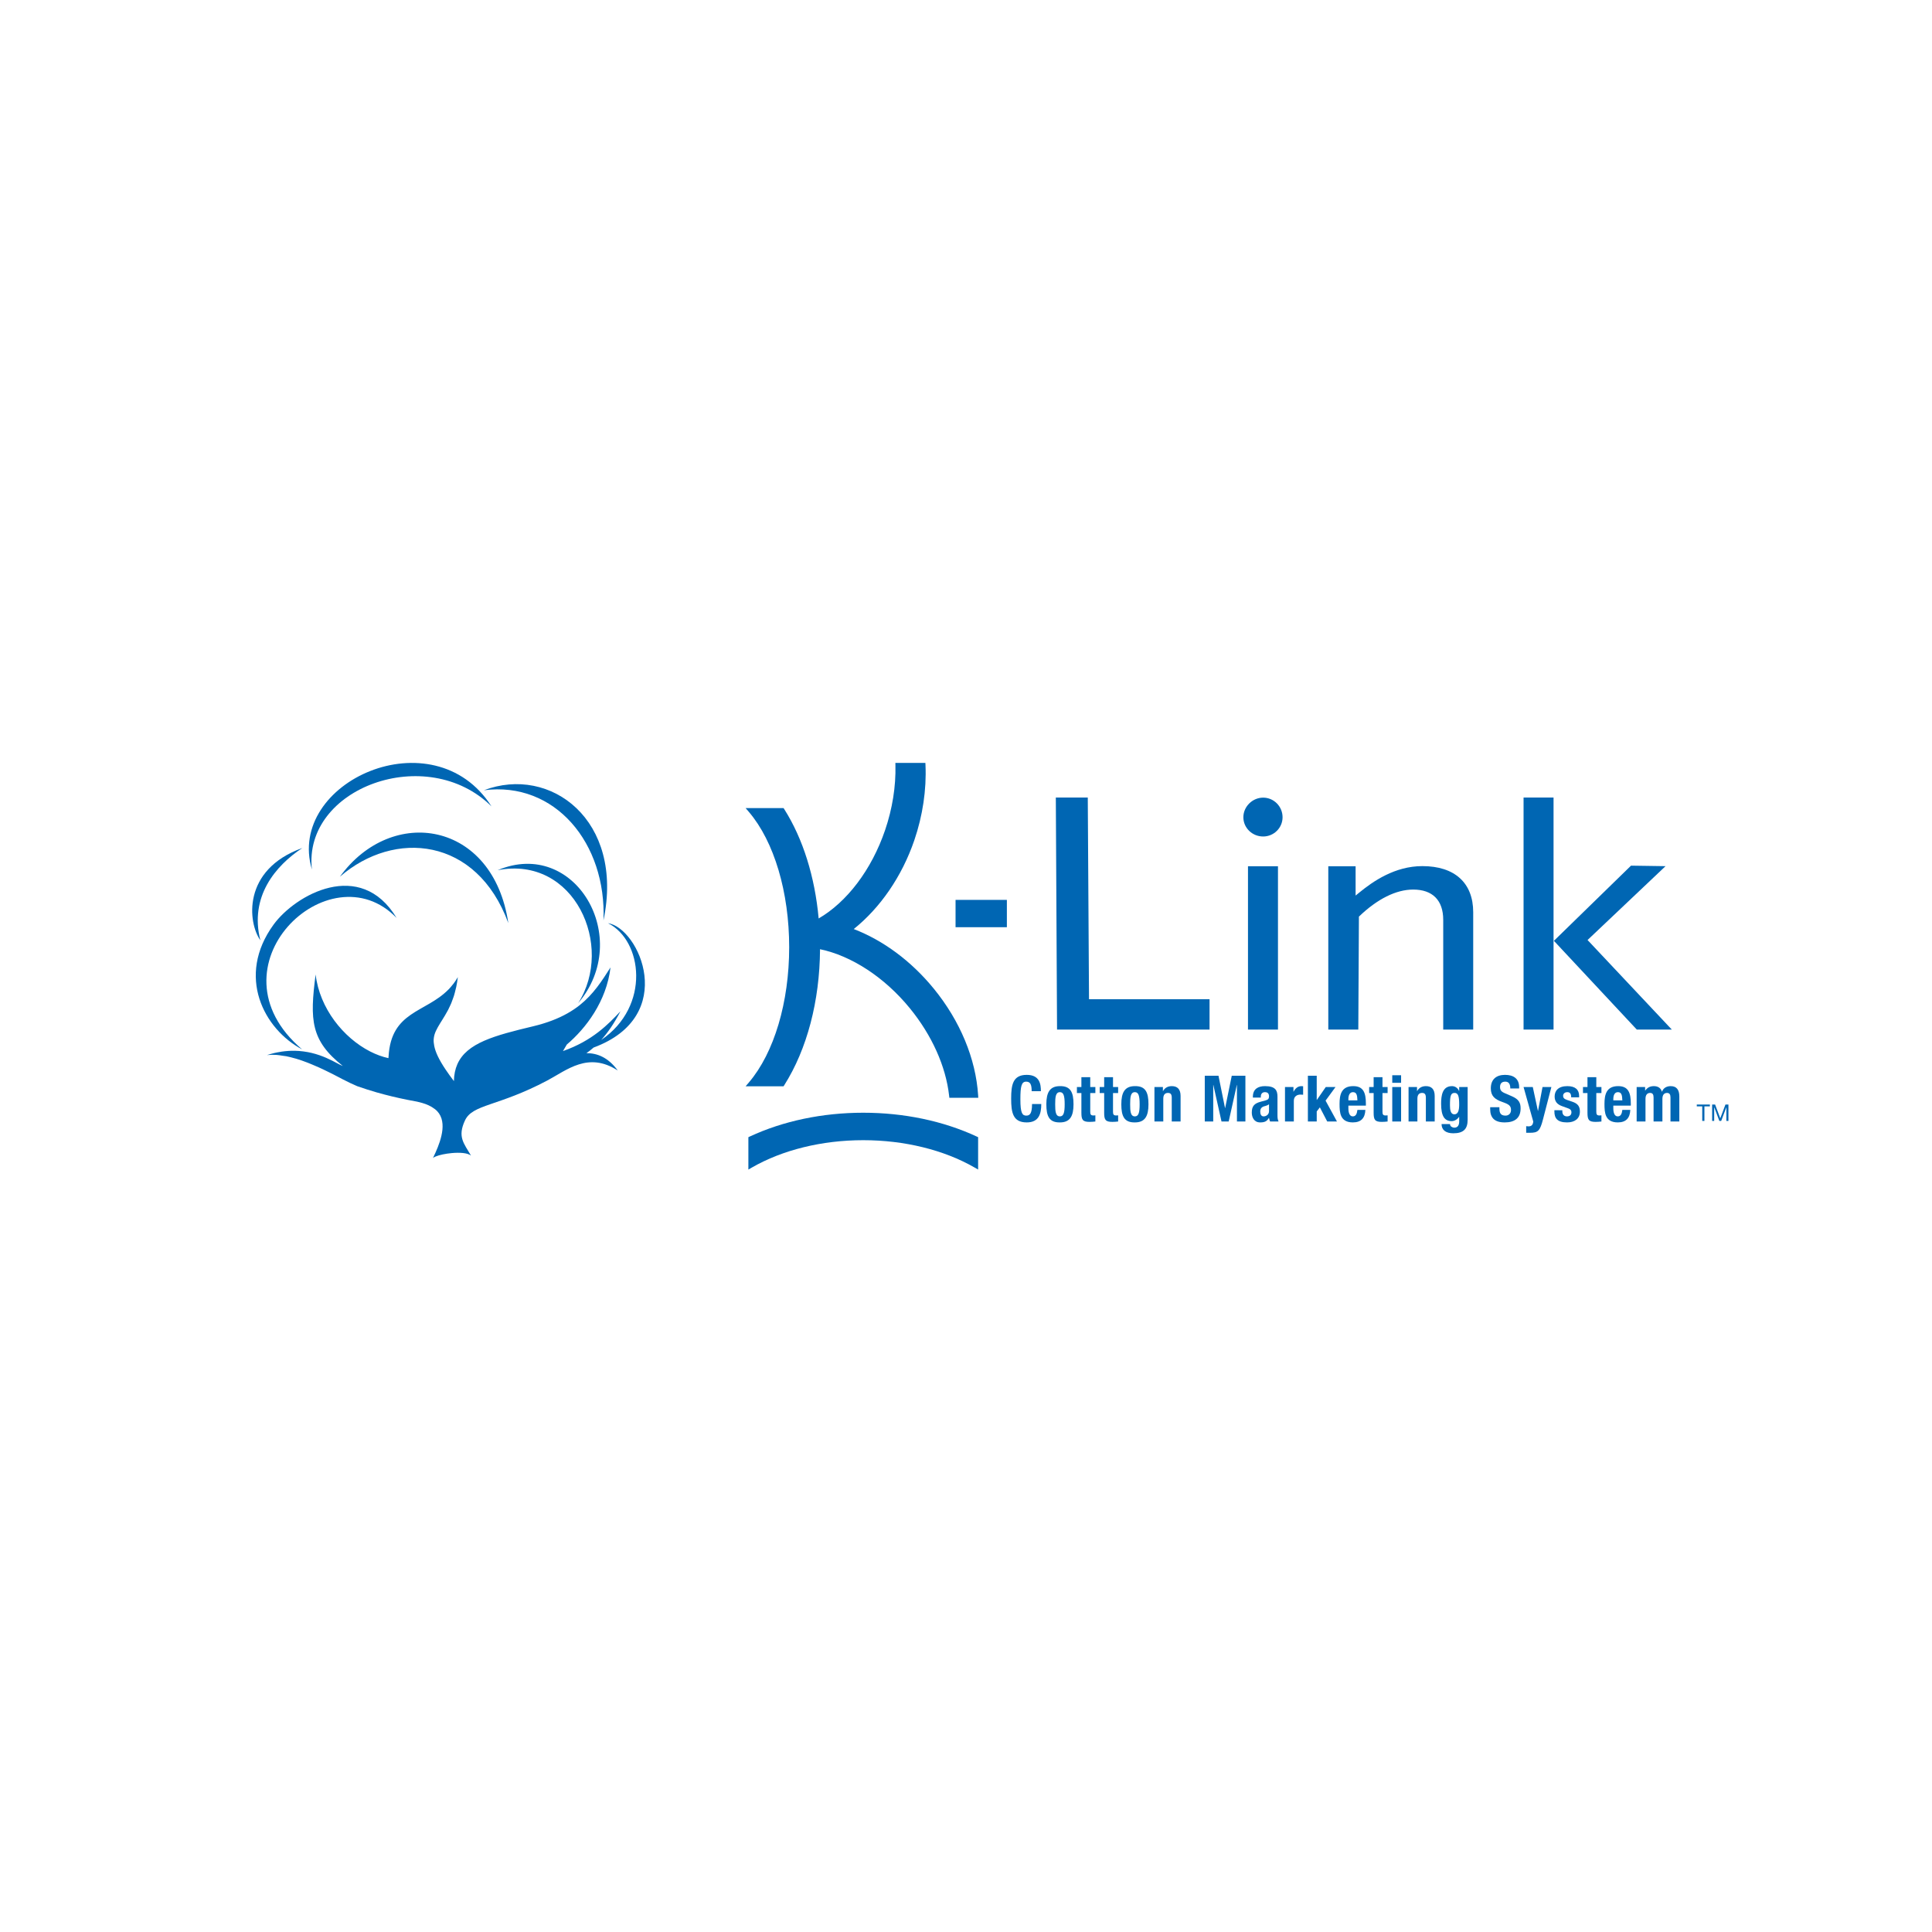 <?xml version="1.0" encoding="UTF-8" standalone="no"?>
<svg
   xmlns:dc="http://purl.org/dc/elements/1.1/"
   xmlns:cc="http://creativecommons.org/ns#"
   xmlns:rdf="http://www.w3.org/1999/02/22-rdf-syntax-ns#"
   xmlns:svg="http://www.w3.org/2000/svg"
   xmlns="http://www.w3.org/2000/svg"
   viewBox="0 0 504 504"
   height="504"
   width="504"
   xml:space="preserve"
   id="svg2"
   version="1.1"><defs
     id="defs6"><clipPath
       id="clipPath18"
       clipPathUnits="userSpaceOnUse"><path
         id="path16"
         d="M 0,378 H 378 V 0 H 0 Z" /></clipPath></defs><g
     transform="matrix(1.333,0,0,-1.333,0,504)"
     id="g10"><g
       id="g12"><g
         clip-path="url(#clipPath18)"
         id="g14"><g
           transform="translate(201.898,164.547)"
           id="g20"><path
             id="path22"
             style="fill:#0066b3;fill-opacity:1;fill-rule:nonzero;stroke:none"
             d="m 0,0 c 0,1.302 -0.264,1.868 -1.078,1.868 -0.917,0 -1.129,-0.916 -1.129,-3.449 0,-2.707 0.375,-3.198 1.154,-3.198 0.652,0 1.127,0.338 1.127,2.269 H 1.88 c 0,-1.931 -0.476,-3.599 -2.846,-3.599 -2.709,0 -3.047,1.931 -3.047,4.654 0,2.722 0.338,4.651 3.047,4.651 2.582,0 2.772,-1.894 2.772,-3.196 z" /></g><g
           transform="translate(207.429,159.618)"
           id="g24"><path
             id="path26"
             style="fill:#0066b3;fill-opacity:1;fill-rule:nonzero;stroke:none"
             d="M 0,0 C 0.702,0 0.929,0.688 0.929,2.368 0.929,4.052 0.702,4.74 0,4.74 -0.854,4.74 -0.928,3.749 -0.928,2.368 -0.928,0.991 -0.854,0 0,0 M 0,5.92 C 2.081,5.955 2.659,4.717 2.659,2.368 2.659,0.062 1.98,-1.181 0,-1.181 -2.081,-1.216 -2.659,0.023 -2.659,2.368 -2.659,4.677 -1.98,5.92 0,5.92" /></g><g
           transform="translate(211.63,167.293)"
           id="g28"><path
             id="path30"
             style="fill:#0066b3;fill-opacity:1;fill-rule:nonzero;stroke:none"
             d="m 0,0 h 1.731 v -1.932 h 1.003 v -1.18 H 1.731 v -3.647 c 0,-0.526 0.114,-0.739 0.616,-0.739 0.137,0 0.275,0.012 0.387,0.023 V -8.678 C 2.358,-8.718 2.007,-8.753 1.605,-8.753 0.252,-8.753 0,-8.34 0,-6.971 v 3.859 h -0.877 v 1.18 H 0 Z" /></g><g
           transform="translate(216.087,167.293)"
           id="g32"><path
             id="path34"
             style="fill:#0066b3;fill-opacity:1;fill-rule:nonzero;stroke:none"
             d="m 0,0 h 1.731 v -1.932 h 1.003 v -1.18 H 1.731 v -3.647 c 0,-0.526 0.114,-0.739 0.616,-0.739 0.137,0 0.275,0.012 0.387,0.023 V -8.678 C 2.358,-8.718 2.007,-8.753 1.605,-8.753 0.252,-8.753 0,-8.34 0,-6.971 v 3.859 h -0.877 v 1.18 H 0 Z" /></g><g
           transform="translate(222.1,159.618)"
           id="g36"><path
             id="path38"
             style="fill:#0066b3;fill-opacity:1;fill-rule:nonzero;stroke:none"
             d="M 0,0 C 0.702,0 0.929,0.688 0.929,2.368 0.929,4.052 0.702,4.74 0,4.74 -0.852,4.74 -0.928,3.749 -0.928,2.368 -0.928,0.991 -0.852,0 0,0 M 0,5.92 C 2.081,5.955 2.657,4.717 2.657,2.368 2.657,0.062 1.98,-1.181 0,-1.181 -2.081,-1.216 -2.657,0.023 -2.657,2.368 -2.657,4.677 -1.98,5.92 0,5.92" /></g><g
           transform="translate(225.926,165.361)"
           id="g40"><path
             id="path42"
             style="fill:#0066b3;fill-opacity:1;fill-rule:nonzero;stroke:none"
             d="M 0,0 H 1.655 V -0.791 H 1.68 c 0.363,0.665 0.991,0.968 1.718,0.968 1.079,0 1.717,-0.59 1.717,-1.92 V -6.746 H 3.387 v 4.653 c 0,0.677 -0.227,0.941 -0.741,0.941 -0.589,0 -0.916,-0.367 -0.916,-1.118 V -6.746 H 0 Z" /></g><g
           transform="translate(235.777,167.568)"
           id="g44"><path
             id="path46"
             style="fill:#0066b3;fill-opacity:1;fill-rule:nonzero;stroke:none"
             d="M 0,0 H 2.683 L 3.962,-6.322 H 3.987 L 5.279,0 H 7.95 V -8.953 H 6.294 v 7.147 H 6.269 L 4.678,-8.953 H 3.273 L 1.68,-1.806 H 1.654 V -8.953 H 0 Z" /></g><g
           transform="translate(248.348,161.986)"
           id="g48"><path
             id="path50"
             style="fill:#0066b3;fill-opacity:1;fill-rule:nonzero;stroke:none"
             d="m 0,0 c -0.238,-0.174 -0.525,-0.287 -0.739,-0.339 -0.702,-0.149 -0.978,-0.487 -0.978,-1.09 0,-0.514 0.189,-0.939 0.652,-0.939 0.463,0 1.065,0.303 1.065,1.042 z m -3.158,1.306 v 0.161 c 0,1.557 1.065,2.085 2.37,2.085 2.055,0 2.444,-0.854 2.444,-2.07 v -3.547 c 0,-0.63 0.037,-0.917 0.213,-1.306 H 0.215 C 0.101,-3.159 0.052,-2.896 0,-2.671 h -0.023 c -0.402,-0.7 -0.891,-0.878 -1.719,-0.878 -1.204,0 -1.629,1.031 -1.629,1.932 0,1.266 0.514,1.782 1.703,2.108 l 0.98,0.264 C -0.175,0.893 0,1.094 0,1.546 0,2.057 -0.224,2.372 -0.803,2.372 -1.327,2.372 -1.604,2.021 -1.604,1.494 V 1.306 Z" /></g><g
           transform="translate(251.474,165.361)"
           id="g52"><path
             id="path54"
             style="fill:#0066b3;fill-opacity:1;fill-rule:nonzero;stroke:none"
             d="m 0,0 h 1.655 v -0.905 h 0.027 c 0.349,0.653 0.839,1.082 1.553,1.082 0.1,0 0.212,-0.016 0.313,-0.028 V -1.507 C 3.373,-1.491 3.184,-1.479 3.009,-1.479 2.407,-1.479 1.73,-1.794 1.73,-2.694 V -6.746 H 0 Z" /></g><g
           transform="translate(257.685,167.568)"
           id="g56"><path
             id="path58"
             style="fill:#0066b3;fill-opacity:1;fill-rule:nonzero;stroke:none"
             d="m 0,0 v -4.729 h 0.025 l 1.744,2.522 H 3.674 L 1.73,-4.866 3.961,-8.953 H 2.056 L 0.613,-6.185 0,-6.986 V -8.953 H -1.73 V 0 Z" /></g><g
           transform="translate(265.648,162.753)"
           id="g60"><path
             id="path62"
             style="fill:#0066b3;fill-opacity:1;fill-rule:nonzero;stroke:none"
             d="m 0,0 c -0.037,1.027 -0.161,1.605 -0.877,1.605 -0.688,0 -0.89,-0.715 -0.89,-1.341 V 0 Z m -1.767,-1.03 v -0.539 c 0,-0.787 0.213,-1.566 0.852,-1.566 0.577,0 0.814,0.441 0.915,1.267 h 1.556 c -0.063,-1.57 -0.817,-2.447 -2.445,-2.447 -2.507,0 -2.608,1.931 -2.608,3.611 0,1.806 0.35,3.489 2.683,3.489 2.018,0 2.47,-1.357 2.47,-3.426 V -1.03 Z" /></g><g
           transform="translate(268.823,167.293)"
           id="g64"><path
             id="path66"
             style="fill:#0066b3;fill-opacity:1;fill-rule:nonzero;stroke:none"
             d="m 0,0 h 1.73 v -1.932 h 1.003 v -1.18 H 1.73 v -3.647 c 0,-0.526 0.115,-0.739 0.617,-0.739 0.137,0 0.275,0.012 0.386,0.023 V -8.678 C 2.358,-8.718 2.006,-8.753 1.604,-8.753 0.252,-8.753 0,-8.34 0,-6.971 v 3.859 h -0.878 v 1.18 H 0 Z" /></g><path
           id="path68"
           style="fill:#0066b3;fill-opacity:1;fill-rule:nonzero;stroke:none"
           d="m 272.466,165.361 h 1.73 v -6.746 h -1.73 z m 0,2.307 h 1.73 v -1.48 h -1.73 z" /><g
           transform="translate(275.656,165.361)"
           id="g70"><path
             id="path72"
             style="fill:#0066b3;fill-opacity:1;fill-rule:nonzero;stroke:none"
             d="M 0,0 H 1.656 V -0.791 H 1.68 c 0.363,0.665 0.991,0.968 1.718,0.968 1.079,0 1.717,-0.59 1.717,-1.92 V -6.746 H 3.387 v 4.653 c 0,0.677 -0.227,0.941 -0.741,0.941 -0.589,0 -0.916,-0.367 -0.916,-1.118 V -6.746 H 0 Z" /></g><g
           transform="translate(284.625,160.019)"
           id="g74"><path
             id="path76"
             style="fill:#0066b3;fill-opacity:1;fill-rule:nonzero;stroke:none"
             d="m 0,0 c 0.728,0 0.94,0.79 0.94,1.931 0,1.64 -0.212,2.258 -0.903,2.258 -0.765,0 -0.902,-0.618 -0.902,-2.435 C -0.865,0.826 -0.728,0 0,0 m 2.594,5.342 v -6.408 c 0,-1.783 -0.788,-2.644 -2.809,-2.644 -1.465,0 -2.293,0.649 -2.293,1.802 h 1.654 c 0,-0.225 0.1,-0.402 0.264,-0.512 0.163,-0.114 0.363,-0.188 0.576,-0.188 0.702,0 0.954,0.527 0.954,1.215 V -0.5 H 0.914 c -0.35,-0.504 -0.891,-0.83 -1.441,-0.83 -1.379,0 -2.07,0.94 -2.07,3.411 0,1.581 0.239,3.438 2.12,3.438 C 0,5.519 0.588,5.291 0.914,4.59 H 0.94 v 0.752 z" /></g><g
           transform="translate(293.435,161.412)"
           id="g78"><path
             id="path80"
             style="fill:#0066b3;fill-opacity:1;fill-rule:nonzero;stroke:none"
             d="m 0,0 v -0.264 c 0,-0.841 0.238,-1.381 1.192,-1.381 0.55,0 1.078,0.35 1.078,1.106 0,0.814 -0.414,1.113 -1.605,1.53 -1.605,0.551 -2.345,1.215 -2.345,2.706 0,1.743 1.067,2.634 2.772,2.634 1.604,0 2.771,-0.69 2.771,-2.409 V 3.674 H 2.132 c 0,0.838 -0.289,1.329 -0.978,1.329 -0.816,0 -1.028,-0.515 -1.028,-1.042 0,-0.551 0.163,-0.889 0.929,-1.216 L 2.444,2.144 C 3.8,1.554 4.15,0.865 4.15,-0.229 c 0,-1.892 -1.153,-2.746 -3.11,-2.746 -2.043,0 -2.846,0.956 -2.846,2.609 l 0,0.366 z" /></g><g
           transform="translate(298.676,157.698)"
           id="g82"><path
             id="path84"
             style="fill:#0066b3;fill-opacity:1;fill-rule:nonzero;stroke:none"
             d="m 0,0 c 0.152,-0.023 0.302,-0.035 0.453,-0.035 0.639,0 0.877,0.349 0.928,0.952 L -0.513,7.663 H 1.293 L 2.296,2.997 H 2.321 L 3.198,7.663 H 4.93 L 3.299,1.369 C 2.697,-0.964 2.308,-1.29 0.703,-1.29 H 0 Z" /></g><g
           transform="translate(305.751,160.821)"
           id="g86"><path
             id="path88"
             style="fill:#0066b3;fill-opacity:1;fill-rule:nonzero;stroke:none"
             d="m 0,0 v -0.224 c 0,-0.589 0.312,-0.979 0.903,-0.979 0.527,0 0.877,0.264 0.877,0.802 0,0.441 -0.287,0.641 -0.626,0.763 l -1.216,0.441 c -0.953,0.339 -1.443,0.928 -1.443,1.881 0,1.117 0.702,2.033 2.483,2.033 1.567,0 2.307,-0.704 2.307,-1.92 V 2.521 H 1.731 c 0,0.677 -0.201,1.016 -0.765,1.016 -0.439,0 -0.815,-0.252 -0.815,-0.728 0,-0.327 0.175,-0.602 0.752,-0.79 l 1.04,-0.351 c 1.092,-0.365 1.494,-0.916 1.494,-1.932 0,-1.416 -1.055,-2.12 -2.508,-2.12 -1.944,0 -2.483,0.854 -2.483,2.145 l 0,0.239 z" /></g><g
           transform="translate(310.67,167.293)"
           id="g90"><path
             id="path92"
             style="fill:#0066b3;fill-opacity:1;fill-rule:nonzero;stroke:none"
             d="m 0,0 h 1.729 v -1.932 h 1.003 v -1.18 H 1.729 v -3.647 c 0,-0.526 0.115,-0.739 0.616,-0.739 0.137,0 0.275,0.012 0.387,0.023 V -8.678 C 2.356,-8.718 2.007,-8.753 1.605,-8.753 0.25,-8.753 0,-8.34 0,-6.971 v 3.859 h -0.879 v 1.18 H 0 Z" /></g><g
           transform="translate(317.495,162.753)"
           id="g94"><path
             id="path96"
             style="fill:#0066b3;fill-opacity:1;fill-rule:nonzero;stroke:none"
             d="m 0,0 c -0.037,1.027 -0.161,1.605 -0.877,1.605 -0.688,0 -0.889,-0.715 -0.889,-1.341 V 0 Z m -1.766,-1.03 v -0.539 c 0,-0.787 0.212,-1.566 0.852,-1.566 0.576,0 0.814,0.441 0.914,1.267 h 1.556 c -0.063,-1.57 -0.816,-2.447 -2.445,-2.447 -2.507,0 -2.608,1.931 -2.608,3.611 0,1.806 0.351,3.489 2.683,3.489 2.018,0 2.47,-1.357 2.47,-3.426 V -1.03 Z" /></g><g
           transform="translate(320.294,165.361)"
           id="g98"><path
             id="path100"
             style="fill:#0066b3;fill-opacity:1;fill-rule:nonzero;stroke:none"
             d="m 0,0 h 1.656 v -0.688 h 0.026 c 0.438,0.613 0.977,0.865 1.704,0.865 0.79,0 1.366,-0.39 1.555,-1.082 h 0.026 c 0.263,0.717 0.888,1.082 1.705,1.082 1.14,0 1.68,-0.716 1.68,-2.022 V -6.746 H 6.621 v 4.712 c 0,0.566 -0.187,0.882 -0.677,0.882 -0.552,0 -0.903,-0.378 -0.903,-1.158 v -4.436 h -1.73 v 4.712 c 0,0.566 -0.187,0.882 -0.677,0.882 -0.551,0 -0.903,-0.378 -0.903,-1.158 v -4.436 l -1.731,0 z" /></g><path
           id="path102"
           style="fill:#0066b3;fill-opacity:1;fill-rule:nonzero;stroke:none"
           d="m 187.003,201.986 h 10.043 v -5.347 h -10.043 z" /><g
           transform="translate(206.865,176.603)"
           id="g104"><path
             id="path106"
             style="fill:#0066b3;fill-opacity:1;fill-rule:nonzero;stroke:none"
             d="M 0,0 -0.239,45.417 H 6.014 L 6.256,5.944 H 29.844 V 0 Z" /></g><g
           transform="translate(282.44,176.603)"
           id="g108"><path
             id="path110"
             style="fill:#0066b3;fill-opacity:1;fill-rule:nonzero;stroke:none"
             d="m 0,0 v 21.482 c 0,3.818 -2.086,5.921 -5.873,5.921 -3.349,0 -7.023,-1.83 -10.626,-5.293 L -16.618,0 h -5.873 v 31.967 h 5.344 v -5.738 l 0.655,0.535 c 2.741,2.245 7.013,5.228 12.415,5.228 6.321,0 9.945,-3.289 9.945,-9.024 L 5.868,0 Z" /></g><path
           id="path112"
           style="fill:#0066b3;fill-opacity:1;fill-rule:nonzero;stroke:none"
           d="m 298.163,222.021 h 5.868 v -45.417 h -5.868 z m 22.16,-45.417 -16.222,17.369 15.089,14.712 6.756,-0.1 -15.26,-14.453 16.492,-17.528 z" /><path
           id="path114"
           style="fill:#0066b3;fill-opacity:1;fill-rule:nonzero;stroke:none"
           d="m 244.232,208.57 h 5.868 v -31.967 h -5.868 z" /><g
           transform="translate(247.201,214.392)"
           id="g116"><path
             id="path118"
             style="fill:#0066b3;fill-opacity:1;fill-rule:nonzero;stroke:none"
             d="m 0,0 c -2.137,0 -3.874,1.689 -3.874,3.765 0,2.08 1.773,3.838 3.874,3.838 2.096,0 3.798,-1.722 3.798,-3.838 C 3.798,1.689 2.096,0 0,0" /></g><g
           transform="translate(168.937,160.333)"
           id="g120"><path
             id="path122"
             style="fill:#0066b3;fill-opacity:1;fill-rule:nonzero;stroke:none"
             d="m 0,0 c -7.979,0 -15.659,-1.611 -22.212,-4.661 l -0.267,-0.125 v -6.336 l 0.694,0.4 c 5.996,3.451 13.733,5.349 21.785,5.349 8.048,0 15.789,-1.898 21.788,-5.349 l 0.695,-0.398 v 6.334 l -0.268,0.125 C 15.659,-1.611 7.979,0 0,0" /></g><g
           transform="translate(145.918,165.505)"
           id="g124"><path
             id="path126"
             style="fill:#0066b3;fill-opacity:1;fill-rule:nonzero;stroke:none"
             d="m 0,0 h 7.425 l 0.138,0.215 c 4.463,7.045 6.937,16.483 7.001,26.61 6.118,-1.269 12.611,-5.468 17.571,-11.545 4.316,-5.282 7.046,-11.359 7.69,-17.114 l 0.047,-0.413 h 5.659 l -0.029,0.493 c -0.456,7.161 -3.537,14.57 -8.678,20.862 -4.442,5.444 -9.936,9.461 -15.663,11.666 5.137,4.113 9.418,10.238 11.861,17.4 1.637,4.799 2.39,9.869 2.18,14.666 l -0.022,0.444 h -5.872 l 0.01,-0.474 C 29.423,58.702 28.721,54.318 27.295,50.129 24.646,42.364 19.82,36.054 14.294,32.845 13.555,40.962 11.247,48.418 7.563,54.233 L 7.425,54.448 H 0 L 0.651,53.685 C 5.583,47.892 8.526,38 8.526,27.224 8.526,16.449 5.583,6.559 0.651,0.764 Z" /></g><g
           transform="translate(59.128,172.726)"
           id="g128"><path
             id="path130"
             style="fill:#0066b3;fill-opacity:1;fill-rule:nonzero;stroke:none"
             d="M 0,0 C -19.034,16.166 5.398,39.347 18.487,25.723 11.388,37.491 -1.36,30.212 -5.572,24.443 -12.966,14.316 -7.461,3.933 0,0" /></g><g
           transform="translate(66.518,206.52)"
           id="g132"><path
             id="path134"
             style="fill:#0066b3;fill-opacity:1;fill-rule:nonzero;stroke:none"
             d="M 0,0 C 10.655,9.251 26.771,7.784 32.958,-9.063 29.979,10.896 10.168,14.054 0,0" /></g><g
           transform="translate(97.384,207.796)"
           id="g136"><path
             id="path138"
             style="fill:#0066b3;fill-opacity:1;fill-rule:nonzero;stroke:none"
             d="M 0,0 C 15.026,2.948 22.926,-14.827 15.752,-26.039 26.599,-13.283 15.165,6.404 0,0" /></g><g
           transform="translate(96.18,220.287)"
           id="g140"><path
             id="path142"
             style="fill:#0066b3;fill-opacity:1;fill-rule:nonzero;stroke:none"
             d="M 0,0 C -11.307,17.748 -40.251,4.814 -35.139,-12.353 -36.938,3.645 -12.621,12.505 0,0" /></g><g
           transform="translate(59.161,212.137)"
           id="g144"><path
             id="path146"
             style="fill:#0066b3;fill-opacity:1;fill-rule:nonzero;stroke:none"
             d="M 0,0 C -11.853,-4.25 -10.636,-14.669 -8.21,-18.061 -10.362,-9.556 -5.286,-3.489 0,0" /></g><g
           transform="translate(118.101,197.973)"
           id="g148"><path
             id="path150"
             style="fill:#0066b3;fill-opacity:1;fill-rule:nonzero;stroke:none"
             d="M 0,0 C 4.122,19.648 -10.422,30.412 -23.399,25.468 -9.488,27.275 0.624,15.102 0,0" /></g><g
           transform="translate(118.982,197.427)"
           id="g152"><path
             id="path154"
             style="fill:#0066b3;fill-opacity:1;fill-rule:nonzero;stroke:none"
             d="m 0,0 c 6.759,-3.361 8.403,-16.253 -1.325,-22.854 1.258,1.402 2.525,3.204 3.765,5.61 -2.349,-2.504 -5.441,-5.746 -11.25,-7.787 0.255,0.42 0.507,0.848 0.755,1.283 3.728,3.156 7.768,8.46 8.551,15.09 -1.71,-2.682 -3.337,-5.226 -5.979,-7.342 -0.733,-0.587 -1.548,-1.14 -2.462,-1.654 -1.788,-1.007 -3.96,-1.867 -6.711,-2.526 -7.53,-1.802 -13.001,-3.249 -14.83,-7.441 -0.411,-0.944 -0.642,-2.025 -0.665,-3.284 -0.626,0.817 -1.143,1.546 -1.604,2.23 -0.002,0.002 -0.003,0.004 -0.004,0.005 -1.341,1.991 -2.007,3.453 -2.244,4.659 -0.092,0.47 -0.135,0.909 -0.104,1.313 v 0.009 c 0.022,0.279 0.07,0.548 0.141,0.809 0.003,0.01 0.004,0.02 0.007,0.028 0.14,0.504 0.379,0.989 0.651,1.479 0.531,0.954 1.238,1.945 1.933,3.242 0.037,0.069 0.074,0.136 0.111,0.207 0.148,0.284 0.292,0.596 0.433,0.913 0.056,0.125 0.114,0.243 0.168,0.374 0.127,0.304 0.244,0.64 0.36,0.977 0.056,0.162 0.116,0.313 0.169,0.483 0.113,0.363 0.21,0.764 0.306,1.167 0.042,0.175 0.091,0.332 0.129,0.516 0.126,0.601 0.234,1.245 0.314,1.944 -0.26,-0.461 -0.539,-0.884 -0.834,-1.276 -0.054,-0.072 -0.115,-0.131 -0.171,-0.201 -0.245,-0.312 -0.494,-0.616 -0.758,-0.889 -0.033,-0.033 -0.068,-0.061 -0.101,-0.094 -4.474,-4.528 -11.192,-4.191 -11.691,-13.094 -0.006,-0.108 -0.024,-0.197 -0.028,-0.307 -1.201,0.26 -2.417,0.709 -3.608,1.32 -5.174,2.657 -9.857,8.388 -10.638,15.059 -0.579,-4.474 -0.833,-7.72 -0.12,-10.489 0.695,-2.699 2.307,-4.944 5.445,-7.423 -0.277,0.09 -0.668,0.298 -1.157,0.558 -0.255,0.135 -0.537,0.283 -0.848,0.442 -0.051,0.026 -0.106,0.052 -0.159,0.079 -0.669,0.335 -1.458,0.694 -2.367,1.011 -0.028,0.009 -0.055,0.019 -0.082,0.028 -0.47,0.161 -0.97,0.311 -1.502,0.438 h -0.001 l -10e-4,0.001 c -0.461,0.11 -0.949,0.199 -1.455,0.269 -0.064,0.01 -0.128,0.019 -0.193,0.027 -0.529,0.068 -1.078,0.112 -1.655,0.122 h -0.001 c -0.404,0.007 -0.819,-0.003 -1.246,-0.03 -0.007,0 -0.015,-0.001 -0.022,-0.002 -0.419,-0.027 -0.848,-0.071 -1.289,-0.136 -0.101,-0.014 -0.209,-0.041 -0.312,-0.058 -0.352,-0.058 -0.706,-0.118 -1.072,-0.203 -0.399,-0.092 -0.81,-0.21 -1.225,-0.337 -0.081,-0.025 -0.157,-0.04 -0.238,-0.066 h 0.001 -0.001 c 0.043,0.004 0.09,-0.003 0.133,10e-4 0.557,0.05 1.125,0.06 1.708,0.021 0.393,-0.027 0.797,-0.1 1.198,-0.161 0.237,-0.037 0.469,-0.05 0.708,-0.097 0.576,-0.113 1.157,-0.265 1.739,-0.432 0.064,-0.018 0.127,-0.029 0.191,-0.048 0.755,-0.223 1.506,-0.494 2.248,-0.78 0.279,-0.107 0.552,-0.224 0.828,-0.337 0.474,-0.196 0.945,-0.395 1.404,-0.604 0.285,-0.129 0.567,-0.258 0.844,-0.39 0.458,-0.218 0.904,-0.435 1.337,-0.653 0.224,-0.113 0.458,-0.227 0.673,-0.337 0.579,-0.298 1.138,-0.591 1.647,-0.861 0.02,-0.01 0.046,-0.023 0.066,-0.035 0.53,-0.28 1.042,-0.534 1.542,-0.769 0.465,-0.219 0.919,-0.422 1.364,-0.613 0.003,-10e-4 0.006,-0.003 0.01,-0.004 h 10e-4 c 1.256,-0.436 2.519,-0.848 3.796,-1.212 2.006,-0.573 4.036,-1.059 6.082,-1.466 1.899,-0.378 3.75,-0.59 5.333,-1.818 2.59,-2.008 1.264,-5.917 0.117,-8.481 -0.177,-0.394 -0.35,-0.763 -0.503,-1.082 0.101,0.101 0.288,0.202 0.526,0.302 0.702,0.292 1.909,0.551 3.148,0.665 1.514,0.138 3.067,0.057 3.764,-0.488 -1.398,2.418 -2.677,3.644 -1.181,6.867 1.497,3.222 6.412,2.678 16.135,7.836 3.804,2.017 7.983,5.693 13.765,1.949 -1.884,2.589 -4.055,3.403 -6.125,3.39 0.463,0.327 0.929,0.681 1.401,1.098 C 13.855,-18.176 6.097,-0.928 0,0" /></g><g
           transform="translate(333.13,161.577)"
           id="g156"><path
             id="path158"
             style="fill:#0066b3;fill-opacity:1;fill-rule:nonzero;stroke:none"
             d="M 0,0 H -1.068 V 0.359 H 1.496 V 0 H 0.427 V -2.848 H 0 Z" /></g><g
           transform="translate(335.065,161.936)"
           id="g160"><path
             id="path162"
             style="fill:#0066b3;fill-opacity:1;fill-rule:nonzero;stroke:none"
             d="M 0,0 H 0.584 L 1.594,-2.694 2.609,0 H 3.192 V -3.207 H 2.789 v 2.668 H 2.78 L 1.778,-3.207 H 1.414 L 0.413,-0.539 H 0.404 V -3.207 H 0 Z" /></g></g></g></g></svg>